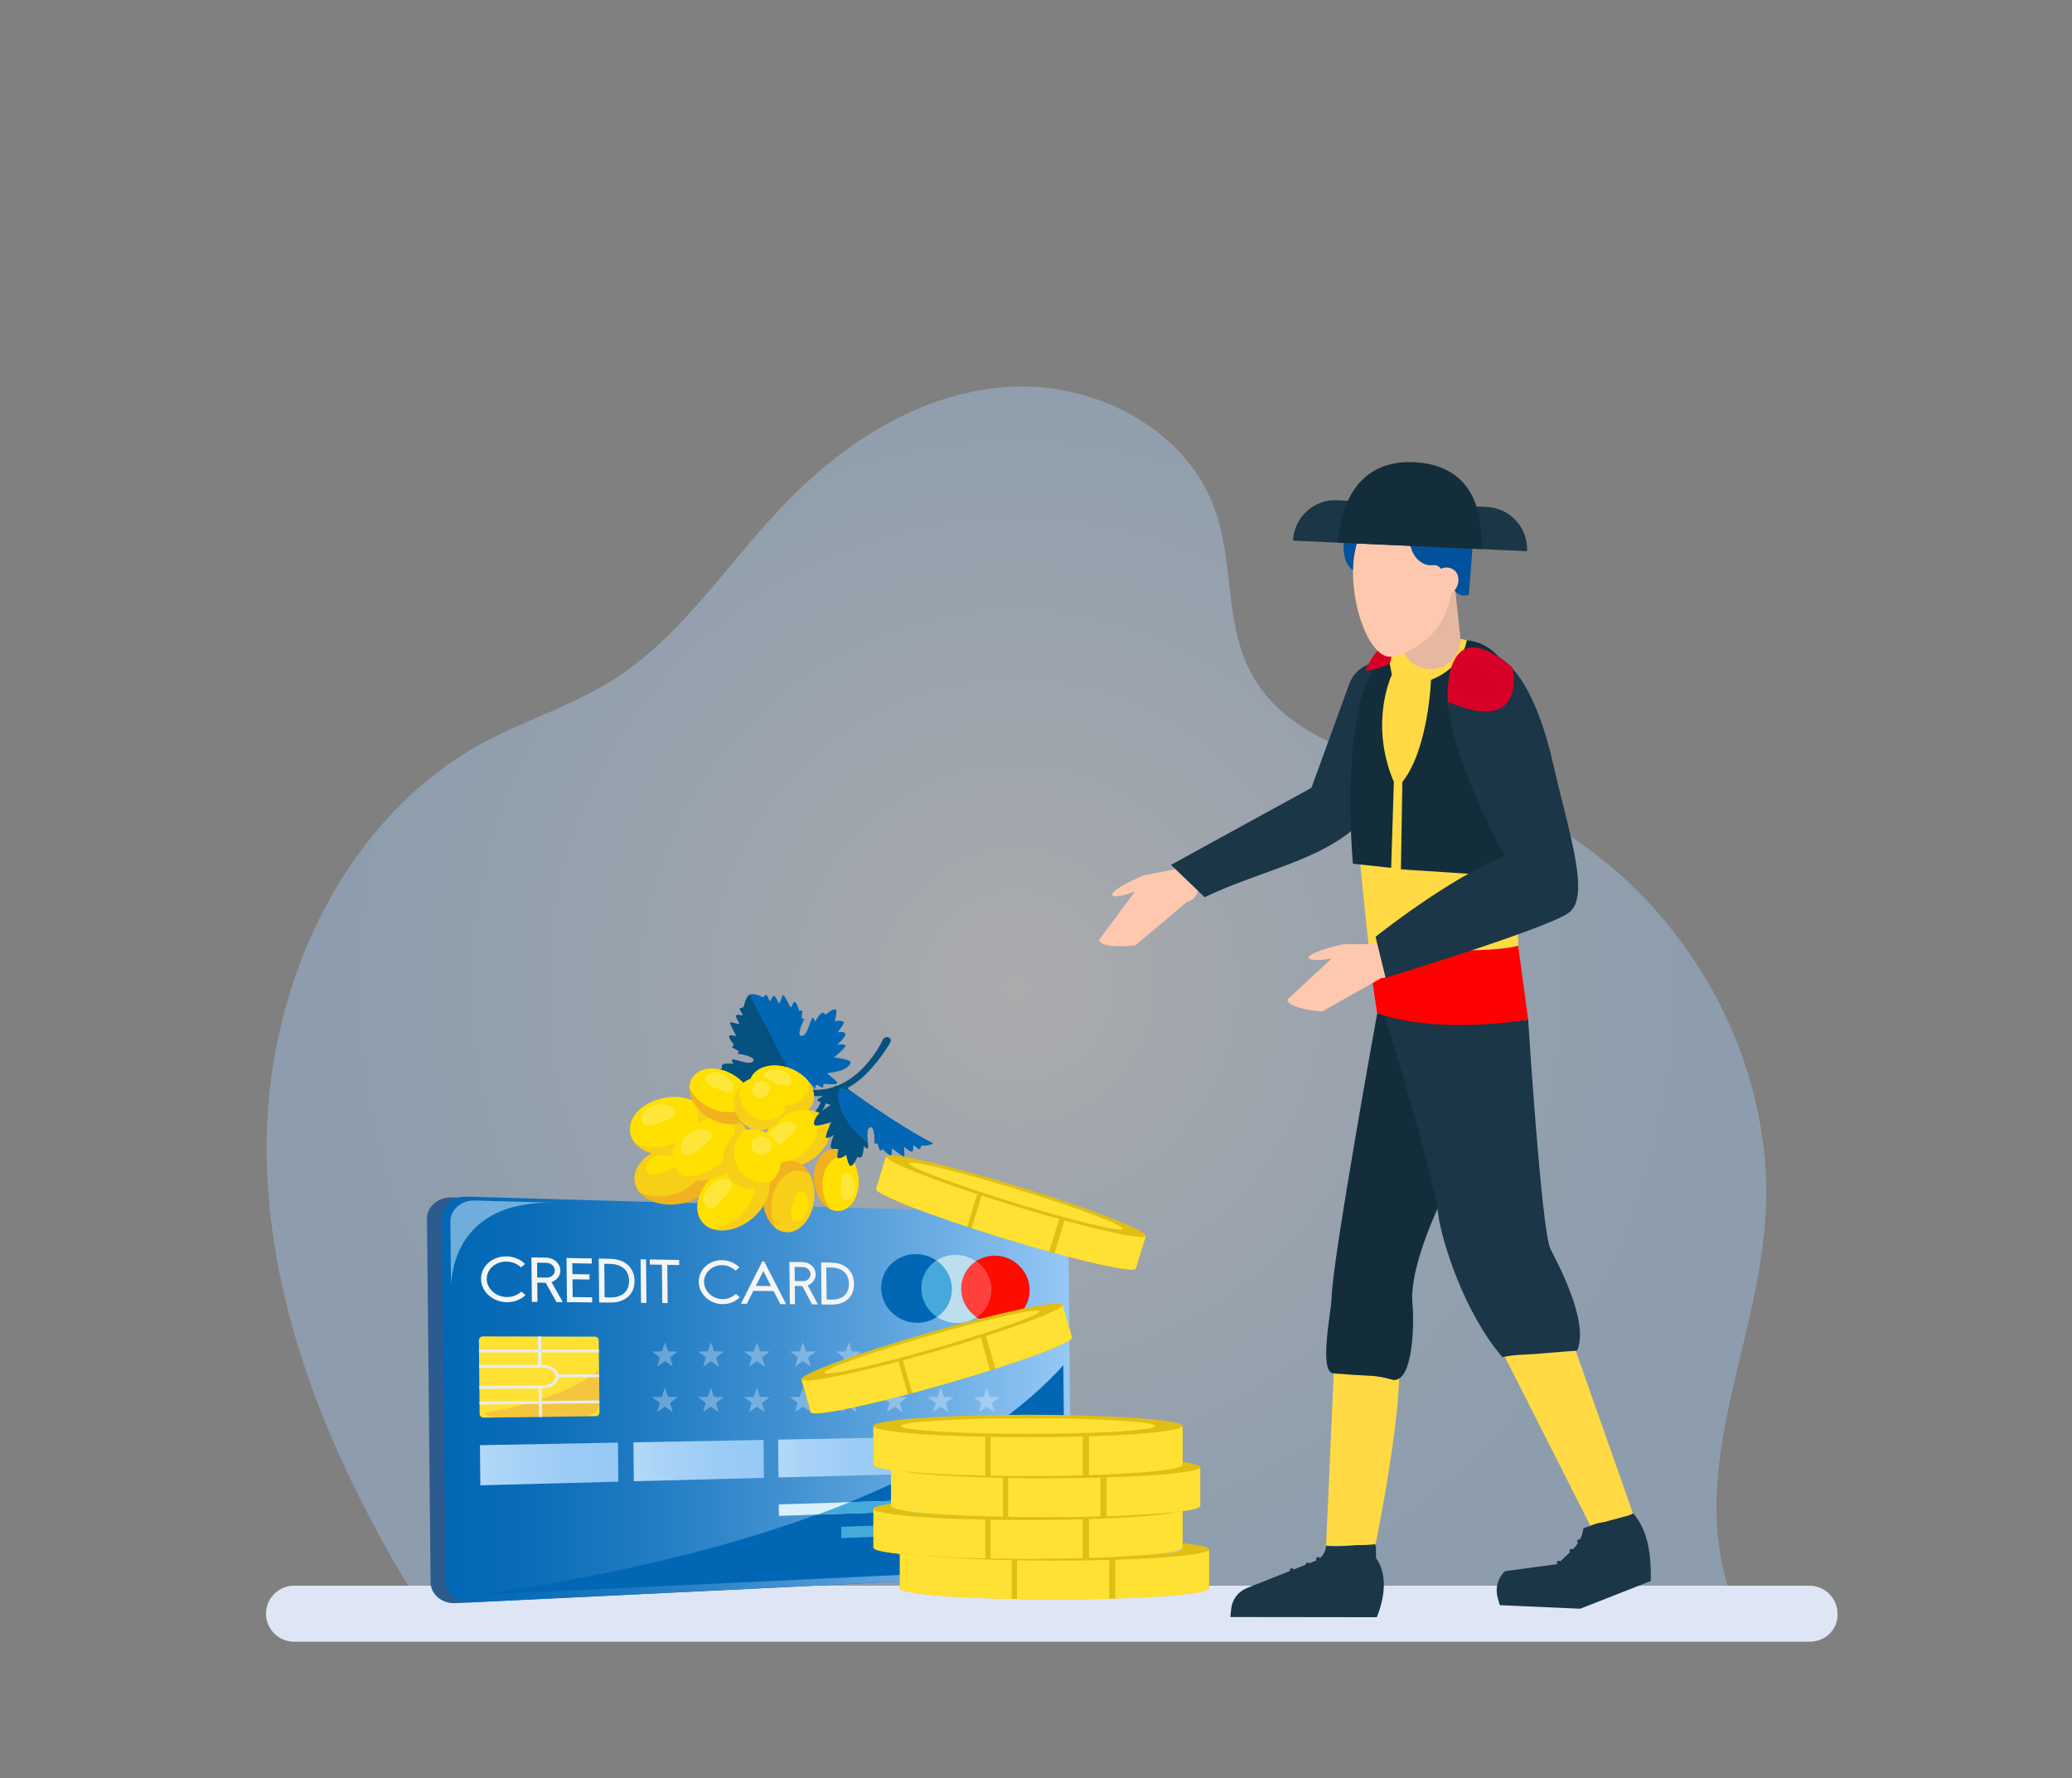 <svg width="296" height="254" viewBox="0 0 296 254" fill="none" xmlns="http://www.w3.org/2000/svg">
<rect x="0" y="0" width="296" height="254" fill="#808080" stroke="none"/>
<g clip-path="url(#clip0_510_187179)">
<path opacity="0.36" d="M58.3 226.5C46.7 207.2 37.8 185.4 38.1 162.8C38.4 140.2 49.2 116.9 69 106.1C75.2 102.8 82 100.7 87.9 96.9C97.4 90.8 103.7 80.8 111.5 72.6C120.1 63.5 131.2 56.2 143.6 55.3C156 54.3 169.5 61.1 173.6 72.9C176.2 80.3 175 88.7 178.5 95.7C184.5 107.5 200.2 109.1 212.6 113.6C236.9 122.3 253.9 148.2 252.2 173.9C251 192.2 241.5 209 246.8 226.5H58.3Z" fill="url(#paint0_radial_510_187179)"/>
<path d="M258.5 234.5H42C39.8 234.5 38 232.7 38 230.5C38 228.3 39.8 226.5 42 226.5H258.5C260.7 226.5 262.5 228.3 262.5 230.5C262.6 232.7 260.8 234.5 258.5 234.5Z" fill="#DEE6F5"/>
<path d="M148.178 224.959L65.081 228.995C63.139 229.09 61.528 227.751 61.511 226.02L61 174.085C60.983 172.354 62.567 170.983 64.511 171.039L147.671 173.439C149.199 173.483 150.457 174.767 150.472 176.292L150.923 222.052C150.938 223.577 149.705 224.885 148.178 224.959Z" fill="#2C5B8F"/>
<path d="M150.325 224.845L67.229 228.88C65.287 228.975 63.676 227.636 63.659 225.905L63.148 173.97C63.131 172.239 64.715 170.868 66.658 170.925L149.818 173.324C151.347 173.368 152.605 174.652 152.62 176.177L153.07 221.937C153.085 223.462 151.853 224.77 150.325 224.845Z" fill="url(#paint1_linear_510_187179)"/>
<path d="M67.692 227.838L149.409 223.98C150.94 223.908 152.176 222.599 152.161 221.072L151.905 195.018C132.096 216.809 89.086 224.93 67.692 227.838Z" fill="#0167B5"/>
<path d="M85.119 202.281L69.071 202.495C68.771 202.499 68.523 202.254 68.52 201.951L68.416 191.443C68.414 191.139 68.657 190.892 68.957 190.892L85.007 190.928C85.294 190.928 85.532 191.171 85.534 191.468L85.636 201.735C85.638 202.032 85.406 202.277 85.119 202.281Z" fill="#FFE133"/>
<g opacity="0.58">
<path opacity="0.58" d="M85.62 200.238L85.575 195.602C81.511 199.18 73.905 201.007 69.165 201.843C69.595 202.237 70.196 202.481 70.857 202.472L83.4 202.304C84.634 202.288 85.631 201.358 85.62 200.238Z" fill="#E09156"/>
</g>
<path d="M88.334 211.642L68.62 212.16L68.564 206.428L88.279 206.062L88.334 211.642Z" fill="url(#paint2_linear_510_187179)"/>
<path d="M109.13 211.096L90.543 211.584L90.488 206.021L109.077 205.675L109.13 211.096Z" fill="url(#paint3_linear_510_187179)"/>
<path d="M128.771 210.58L111.215 211.041L111.162 205.636L128.719 205.31L128.771 210.58Z" fill="url(#paint4_linear_510_187179)"/>
<path d="M147.348 210.092L130.74 210.528L130.689 205.273L147.297 204.964L147.348 210.092Z" fill="url(#paint5_linear_510_187179)"/>
<path d="M74.948 184.991C74.301 185.604 73.354 185.935 72.411 185.927C70.443 185.909 68.815 184.453 68.798 182.687C68.78 180.921 70.38 179.507 72.348 179.542C73.282 179.558 74.245 179.914 74.895 180.536L74.439 180.918C73.77 180.344 73.048 180.134 72.354 180.122C70.749 180.095 69.437 181.247 69.451 182.696C69.466 184.136 70.8 185.331 72.405 185.346C73.108 185.353 73.799 185.161 74.475 184.605L74.948 184.991Z" fill="#F5F5F5" stroke="#F5F5F5" stroke-width="0.162" stroke-miterlimit="10"/>
<path d="M76.058 185.876L75.997 179.688L78.055 179.724C79.102 179.742 79.963 180.528 79.972 181.472C79.979 182.202 79.441 182.868 78.671 183.08L80.261 185.914L79.544 185.908L78.006 183.154L76.672 183.137L76.699 185.882L76.058 185.876ZM76.667 182.56L78.083 182.579C78.775 182.588 79.343 182.087 79.337 181.462C79.331 180.838 78.752 180.311 78.06 180.3L76.644 180.276L76.667 182.56Z" fill="#F5F5F5" stroke="#F5F5F5" stroke-width="0.162" stroke-miterlimit="10"/>
<path d="M81.68 180.359L81.696 182.079L84.126 182.113L84.132 182.685L81.702 182.652L81.729 185.354L84.508 185.381L84.513 185.952L81.075 185.921L81.014 179.775L84.453 179.835L84.459 180.406L81.68 180.359Z" fill="#F5F5F5" stroke="#F5F5F5" stroke-width="0.162" stroke-miterlimit="10"/>
<path d="M85.676 185.963L85.616 179.855L87.114 179.881C89.171 179.917 90.551 181.057 90.57 182.958C90.588 184.859 89.231 185.995 87.174 185.976L85.676 185.963ZM86.295 185.399L87.168 185.407C88.881 185.424 89.968 184.544 89.952 182.95C89.937 181.355 88.832 180.478 87.119 180.45L86.246 180.435L86.295 185.399Z" fill="#F5F5F5" stroke="#F5F5F5" stroke-width="0.162" stroke-miterlimit="10"/>
<path d="M92.27 186.022L91.655 186.017L91.596 179.959L92.21 179.97L92.27 186.022Z" fill="#F5F5F5" stroke="#F5F5F5" stroke-width="0.162" stroke-miterlimit="10"/>
<path d="M96.947 180.613L95.246 180.585L95.3 186.05L94.691 186.044L94.637 180.575L92.916 180.546L92.911 179.982L96.942 180.052L96.947 180.613Z" fill="#F5F5F5" stroke="#F5F5F5" stroke-width="0.162" stroke-miterlimit="10"/>
<path d="M105.553 185.302C104.959 185.891 104.089 186.208 103.222 186.2C101.414 186.184 99.918 184.79 99.901 183.097C99.885 181.404 101.354 180.049 103.162 180.08C104.02 180.095 104.905 180.436 105.503 181.032L105.084 181.398C104.468 180.849 103.805 180.647 103.167 180.637C101.692 180.612 100.488 181.717 100.502 183.105C100.516 184.485 101.742 185.63 103.217 185.644C103.863 185.65 104.497 185.466 105.118 184.933L105.553 185.302Z" fill="#F5F5F5" stroke="#F5F5F5" stroke-width="0.162" stroke-miterlimit="10"/>
<path d="M109.119 180.263L112.167 186.201L111.528 186.195L110.569 184.339L107.566 184.304L106.641 186.152L105.984 186.146L108.951 180.26L109.119 180.263ZM107.846 183.754L110.281 183.784L109.046 181.373L107.846 183.754Z" fill="#F5F5F5" stroke="#F5F5F5" stroke-width="0.162" stroke-miterlimit="10"/>
<path d="M112.912 186.208L112.854 180.328L114.712 180.36C115.658 180.376 116.436 181.123 116.445 182.02C116.452 182.714 115.966 183.347 115.27 183.549L116.707 186.242L116.06 186.236L114.67 183.62L113.466 183.604L113.491 186.213L112.912 186.208ZM113.46 183.056L114.739 183.073C115.364 183.082 115.877 182.605 115.871 182.011C115.865 181.418 115.343 180.918 114.717 180.907L113.439 180.886L113.46 183.056Z" fill="#F5F5F5" stroke="#F5F5F5" stroke-width="0.162" stroke-miterlimit="10"/>
<path d="M117.443 186.249L117.386 180.407L118.756 180.431C120.639 180.463 121.902 181.553 121.92 183.372C121.938 185.191 120.696 186.278 118.813 186.261L117.443 186.249ZM118.009 185.709L118.808 185.717C120.375 185.733 121.37 184.89 121.355 183.365C121.34 181.839 120.329 181.001 118.761 180.975L117.963 180.962L118.009 185.709Z" fill="#F5F5F5" stroke="#F5F5F5" stroke-width="0.162" stroke-miterlimit="10"/>
<path d="M131.648 184.054C131.632 182.381 132.479 180.92 133.779 180.06C132.964 179.499 131.978 179.157 130.914 179.137C128.113 179.082 125.848 181.251 125.875 183.982C125.902 186.713 128.21 188.939 131.01 188.954C132.074 188.959 133.054 188.643 133.858 188.101C132.541 187.209 131.665 185.727 131.648 184.054Z" fill="#0167B5"/>
<path d="M137.326 184.124C137.309 182.465 138.142 181.016 139.42 180.163C138.619 179.607 137.649 179.268 136.603 179.248C135.553 179.227 134.58 179.53 133.779 180.06C135.091 180.964 135.958 182.445 135.974 184.107C135.99 185.77 135.152 187.229 133.858 188.101C134.67 188.652 135.649 188.978 136.698 188.984C137.745 188.989 138.708 188.675 139.499 188.138C138.203 187.253 137.342 185.783 137.326 184.124Z" fill="#BCDEEF"/>
<path d="M135.974 184.108C135.958 182.445 135.091 180.965 133.778 180.06C132.479 180.92 131.632 182.381 131.648 184.054C131.665 185.727 132.54 187.209 133.858 188.102C135.152 187.23 135.99 185.77 135.974 184.108Z" fill="#45A9DB"/>
<path d="M142.198 179.357C141.165 179.337 140.208 179.637 139.42 180.163C140.711 181.06 141.564 182.528 141.58 184.177C141.596 185.826 140.772 187.273 139.498 188.138C140.298 188.684 141.26 189.007 142.293 189.013C144.979 189.027 147.12 186.892 147.094 184.245C147.068 181.598 144.884 179.41 142.198 179.357Z" fill="#FF0C00"/>
<path d="M141.58 184.177C141.564 182.528 140.711 181.06 139.42 180.163C138.142 181.016 137.309 182.465 137.326 184.124C137.342 185.783 138.203 187.253 139.499 188.138C140.772 187.273 141.596 185.826 141.58 184.177Z" fill="#FF403B"/>
<path d="M147.4 215.297L111.269 216.528L111.253 214.89L147.384 213.743L147.4 215.297Z" fill="#D7F0FC"/>
<path d="M147.432 218.637L120.191 219.702L120.175 218.085L147.417 217.084L147.432 218.637Z" fill="#45A9DB"/>
<path d="M85.551 193.169L85.547 192.762L77.316 192.764L77.297 190.911L76.84 190.91L76.859 192.764L68.429 192.767L68.433 193.184L76.863 193.176L76.88 194.944L68.451 194.971L68.455 195.388L76.884 195.356L76.884 195.371L77.129 195.354C77.213 195.35 79.166 195.229 79.354 196.586C79.355 196.59 79.406 196.981 79.081 197.327C78.733 197.697 78.092 197.893 77.175 197.909L68.48 197.973L68.484 198.389L76.954 198.323L76.971 200.123L68.502 200.21L68.507 200.627L76.975 200.535L76.994 202.39L77.451 202.383L77.432 200.53L85.622 200.441L85.618 200.034L77.428 200.118L77.41 198.313C78.346 198.265 79.023 198.023 79.427 197.593C79.721 197.281 79.794 196.946 79.808 196.738L85.585 196.705L85.582 196.297L79.762 196.327C79.471 195.23 78.181 194.939 77.337 194.936L77.32 193.176L85.551 193.169Z" fill="#EBECEC"/>
<path d="M147.399 215.297L147.384 213.743L121.417 214.567C119.893 215.182 118.353 215.773 116.803 216.339L147.399 215.297Z" fill="#45A9DB"/>
<path d="M147.298 204.964L139.889 205.102C137.003 207.002 133.935 208.752 130.739 210.365L130.741 210.528L147.348 210.092L147.298 204.964Z" fill="#45A9DB"/>
<path opacity="0.51" d="M64.337 174.523L64.426 183.536C64.657 179.713 66.647 171.446 79.351 171.804L67.837 171.479C65.899 171.425 64.32 172.794 64.337 174.523Z" fill="#D7F0FC"/>
<g opacity="0.67">
<g opacity="0.67">
<path opacity="0.67" d="M94.997 191.726L95.451 193.028L96.829 193.058L95.732 193.892L96.129 195.212L94.997 194.426L93.864 195.212L94.261 193.892L93.164 193.058L94.542 193.028L94.997 191.726Z" fill="white"/>
</g>
<g opacity="0.67">
<path opacity="0.67" d="M101.564 191.726L102.018 193.028L103.397 193.058L102.299 193.892L102.697 195.212L101.564 194.426L100.431 195.212L100.829 193.892L99.731 193.058L101.11 193.028L101.564 191.726Z" fill="white"/>
</g>
<g opacity="0.67">
<path opacity="0.67" d="M108.131 191.726L108.585 193.028L109.964 193.058L108.866 193.892L109.264 195.212L108.131 194.426L106.998 195.212L107.396 193.892L106.298 193.058L107.677 193.028L108.131 191.726Z" fill="white"/>
</g>
<g opacity="0.67">
<path opacity="0.67" d="M114.699 191.726L115.154 193.028L116.532 193.058L115.434 193.892L115.832 195.212L114.699 194.426L113.567 195.212L113.964 193.892L112.866 193.058L114.245 193.028L114.699 191.726Z" fill="white"/>
</g>
<g opacity="0.67">
<path opacity="0.67" d="M121.266 191.726L121.721 193.028L123.099 193.058L122.002 193.892L122.399 195.212L121.266 194.426L120.134 195.212L120.531 193.892L119.434 193.058L120.812 193.028L121.266 191.726Z" fill="white"/>
</g>
<g opacity="0.67">
<path opacity="0.67" d="M127.834 191.726L128.289 193.028L129.667 193.058L128.569 193.892L128.967 195.212L127.834 194.426L126.702 195.212L127.099 193.892L126.001 193.058L127.38 193.028L127.834 191.726Z" fill="white"/>
</g>
<g opacity="0.67">
<path opacity="0.67" d="M134.402 191.726L134.857 193.028L136.235 193.058L135.138 193.892L135.535 195.212L134.402 194.426L133.27 195.212L133.667 193.892L132.57 193.058L133.948 193.028L134.402 191.726Z" fill="white"/>
</g>
<g opacity="0.67">
<path opacity="0.67" d="M140.97 191.726L141.424 193.028L142.802 193.058L141.705 193.892L142.102 195.212L140.97 194.426L139.837 195.212L140.234 193.892L139.137 193.058L140.515 193.028L140.97 191.726Z" fill="white"/>
</g>
</g>
<g opacity="0.67">
<g opacity="0.67">
<path opacity="0.67" d="M94.987 198.229L95.441 199.531L96.82 199.561L95.722 200.395L96.12 201.715L94.987 200.929L93.854 201.715L94.252 200.395L93.154 199.561L94.533 199.531L94.987 198.229Z" fill="white"/>
</g>
<g opacity="0.67">
<path opacity="0.67" d="M101.554 198.229L102.009 199.531L103.387 199.561L102.289 200.395L102.687 201.715L101.554 200.929L100.422 201.715L100.819 200.395L99.721 199.561L101.1 199.531L101.554 198.229Z" fill="white"/>
</g>
<g opacity="0.67">
<path opacity="0.67" d="M108.122 198.229L108.576 199.531L109.955 199.561L108.857 200.395L109.255 201.715L108.122 200.929L106.989 201.715L107.387 200.395L106.289 199.561L107.668 199.531L108.122 198.229Z" fill="white"/>
</g>
<g opacity="0.67">
<path opacity="0.67" d="M114.69 198.229L115.145 199.531L116.523 199.561L115.425 200.395L115.823 201.715L114.69 200.929L113.558 201.715L113.955 200.395L112.857 199.561L114.236 199.531L114.69 198.229Z" fill="white"/>
</g>
<g opacity="0.67">
<path opacity="0.67" d="M121.257 198.229L121.712 199.531L123.09 199.561L121.993 200.395L122.39 201.715L121.257 200.929L120.125 201.715L120.522 200.395L119.425 199.561L120.803 199.531L121.257 198.229Z" fill="white"/>
</g>
<g opacity="0.67">
<path opacity="0.67" d="M127.824 198.229L128.279 199.531L129.657 199.561L128.56 200.395L128.957 201.715L127.824 200.929L126.692 201.715L127.089 200.395L125.992 199.561L127.37 199.531L127.824 198.229Z" fill="white"/>
</g>
<g opacity="0.67">
<path opacity="0.67" d="M134.393 198.229L134.847 199.531L136.225 199.561L135.128 200.395L135.525 201.715L134.393 200.929L133.26 201.715L133.657 200.395L132.56 199.561L133.938 199.531L134.393 198.229Z" fill="white"/>
</g>
<g opacity="0.67">
<path opacity="0.67" d="M140.96 198.229L141.414 199.531L142.793 199.561L141.695 200.395L142.092 201.715L140.96 200.929L139.827 201.715L140.225 200.395L139.127 199.561L140.505 199.531L140.96 198.229Z" fill="white"/>
</g>
</g>
<path d="M128.552 221.378V226.861C128.552 227.747 138.44 228.466 150.637 228.466C162.834 228.466 172.722 227.747 172.722 226.861V221.378H128.552Z" fill="#E0BE12"/>
<path d="M144.535 228.404V221.378H128.552V226.861C128.552 227.593 135.306 228.211 144.535 228.404Z" fill="#FFE133"/>
<path d="M145.279 228.418C146.994 228.449 148.789 228.466 150.637 228.466C153.391 228.466 156.027 228.429 158.458 228.362V221.378H145.279V228.418Z" fill="#FFE133"/>
<path d="M159.343 228.336C167.211 228.091 172.722 227.523 172.722 226.861V221.378H159.343V228.336Z" fill="#FFE133"/>
<path d="M150.637 222.925C162.834 222.925 172.722 222.206 172.722 221.32C172.722 220.434 162.834 219.715 150.637 219.715C138.44 219.715 128.552 220.434 128.552 221.32C128.552 222.206 138.44 222.925 150.637 222.925Z" fill="#E0BE12"/>
<path d="M168.824 221.32C168.824 221.935 160.682 222.433 150.637 222.433C140.593 222.433 132.451 221.935 132.451 221.32C132.451 220.706 140.593 220.208 150.637 220.208C160.682 220.208 168.824 220.706 168.824 221.32Z" fill="#ADDAF0"/>
<path d="M124.774 215.577V221.06C124.774 221.946 134.661 222.664 146.858 222.664C159.056 222.664 168.943 221.946 168.943 221.06V215.577H124.774Z" fill="#E0BE12"/>
<path d="M140.756 222.602V215.577H124.774V221.06C124.774 221.792 131.527 222.41 140.756 222.602Z" fill="#FFE133"/>
<path d="M141.5 222.617C143.216 222.648 145.011 222.664 146.859 222.664C149.612 222.664 152.248 222.628 154.679 222.561V215.577H141.5V222.617Z" fill="#FFE133"/>
<path d="M155.564 222.535C163.433 222.29 168.944 221.721 168.944 221.06V215.577H155.564V222.535Z" fill="#FFE133"/>
<path d="M146.858 217.123C159.056 217.123 168.943 216.405 168.943 215.519C168.943 214.632 159.056 213.914 146.858 213.914C134.661 213.914 124.774 214.632 124.774 215.519C124.774 216.405 134.661 217.123 146.858 217.123Z" fill="#E0BE12"/>
<path d="M146.859 216.631C156.903 216.631 165.045 216.133 165.045 215.519C165.045 214.904 156.903 214.406 146.859 214.406C136.815 214.406 128.673 214.904 128.673 215.519C128.673 216.133 136.815 216.631 146.859 216.631Z" fill="#ADDAF0"/>
<path d="M127.291 209.621V215.104C127.291 215.99 137.178 216.709 149.375 216.709C161.572 216.709 171.46 215.99 171.46 215.104V209.621H127.291Z" fill="#E0BE12"/>
<path d="M143.273 216.647V209.621H127.291V215.104C127.291 215.836 134.044 216.454 143.273 216.647Z" fill="#FFE133"/>
<path d="M144.017 216.661C145.732 216.692 147.527 216.709 149.375 216.709C152.129 216.709 154.765 216.672 157.196 216.605V209.621H144.017V216.661Z" fill="#FFE133"/>
<path d="M158.081 216.579C165.949 216.334 171.46 215.765 171.46 215.104V209.621H158.081V216.579Z" fill="#FFE133"/>
<path d="M149.375 211.168C161.572 211.168 171.46 210.449 171.46 209.563C171.46 208.677 161.572 207.958 149.375 207.958C137.178 207.958 127.291 208.677 127.291 209.563C127.291 210.449 137.178 211.168 149.375 211.168Z" fill="#E0BE12"/>
<path d="M149.376 210.676C159.42 210.676 167.562 210.178 167.562 209.563C167.562 208.949 159.42 208.45 149.376 208.45C139.332 208.45 131.189 208.949 131.189 209.563C131.189 210.178 139.332 210.676 149.376 210.676Z" fill="#ADDAF0"/>
<path d="M124.774 203.747V209.23C124.774 210.116 134.661 210.835 146.858 210.835C159.056 210.835 168.943 210.116 168.943 209.23V203.747H124.774Z" fill="#E0BE12"/>
<path d="M140.756 210.773V203.747H124.774V209.23C124.774 209.962 131.527 210.58 140.756 210.773Z" fill="#FFE133"/>
<path d="M141.5 210.787C143.216 210.818 145.011 210.835 146.859 210.835C149.612 210.835 152.248 210.798 154.679 210.731V203.747H141.5V210.787Z" fill="#FFE133"/>
<path d="M155.564 210.705C163.433 210.46 168.944 209.892 168.944 209.23V203.747H155.564V210.705Z" fill="#FFE133"/>
<path d="M146.858 205.294C159.056 205.294 168.943 204.575 168.943 203.689C168.943 202.802 159.056 202.084 146.858 202.084C134.661 202.084 124.774 202.802 124.774 203.689C124.774 204.575 134.661 205.294 146.858 205.294Z" fill="#E0BE12"/>
<path d="M146.859 204.801C156.903 204.801 165.045 204.303 165.045 203.689C165.045 203.074 156.903 202.576 146.859 202.576C136.815 202.576 128.673 203.074 128.673 203.689C128.673 204.303 136.815 204.801 146.859 204.801Z" fill="#FFE133"/>
<path d="M114.498 197.085L115.825 201.716C116.039 202.465 124.566 200.679 134.87 197.728C145.174 194.777 153.353 191.777 153.139 191.028L151.812 186.397L114.498 197.085Z" fill="#E0BE12"/>
<path d="M129.7 199.152L128 193.217L114.498 197.085L115.825 201.716C116.002 202.335 121.857 201.223 129.7 199.152Z" fill="#FFE133"/>
<path d="M130.331 198.984C131.788 198.596 133.308 198.175 134.869 197.728C137.196 197.062 139.414 196.393 141.451 195.748L139.761 189.848L128.628 193.037L130.331 198.984Z" fill="#FFE133"/>
<path d="M142.192 195.512C148.78 193.401 153.298 191.587 153.138 191.028L151.811 186.397L140.509 189.634L142.192 195.512Z" fill="#FFE133"/>
<path d="M151.798 186.348C152.012 187.096 143.833 190.096 133.529 193.047C123.225 195.999 114.698 197.784 114.484 197.036C114.269 196.287 122.448 193.287 132.752 190.336C143.056 187.384 151.583 185.599 151.798 186.348Z" fill="#E0BE12"/>
<path d="M148.504 187.291C148.653 187.81 141.895 190.201 133.41 192.632C124.925 195.062 117.925 196.612 117.777 196.092C117.628 195.573 124.386 193.182 132.871 190.752C141.356 188.321 148.355 186.772 148.504 187.291Z" fill="#FFE133"/>
<path d="M126.564 165.208L125.152 169.814C124.924 170.558 133.046 173.709 143.293 176.852C153.54 179.995 162.032 181.939 162.261 181.194L163.673 176.588L126.564 165.208Z" fill="#E0BE12"/>
<path d="M138.182 175.228L139.992 169.325L126.564 165.208L125.152 169.814C124.963 170.429 130.478 172.688 138.182 175.228Z" fill="#FFE133"/>
<path d="M138.803 175.432C140.236 175.9 141.74 176.376 143.292 176.852C145.606 177.562 147.83 178.21 149.89 178.78L151.689 172.913L140.617 169.517L138.803 175.432Z" fill="#FFE133"/>
<path d="M150.64 178.987C157.314 180.808 162.09 181.75 162.26 181.194L163.673 176.588L152.432 173.141L150.64 178.987Z" fill="#FFE133"/>
<path d="M163.688 176.539C163.459 177.284 154.967 175.34 144.72 172.197C134.473 169.055 126.351 165.904 126.579 165.159C126.807 164.414 135.3 166.358 145.547 169.501C155.794 172.643 163.916 175.795 163.688 176.539Z" fill="#E0BE12"/>
<path d="M160.413 175.535C160.254 176.051 153.285 174.372 144.847 171.784C136.408 169.196 129.696 166.679 129.854 166.163C130.013 165.647 136.982 167.326 145.42 169.914C153.859 172.502 160.571 175.018 160.413 175.535Z" fill="#FFE133"/>
<path d="M196.467 220.798C196.467 220.798 201.985 194.029 199.034 191.205L190.771 190.783L189.438 220.791L196.467 220.798Z" fill="#FFDA44"/>
<path d="M224.823 192.16L233.378 216.443L227.336 218.213L212.721 189.35L224.823 192.16Z" fill="#FFDA44"/>
<path d="M215 224.425L222.483 223.412L222.476 223.404C222.377 223.289 222.391 223.113 222.508 223.012C222.621 222.913 222.788 222.92 222.889 223.029L224.292 221.707L224.286 221.699C224.187 221.584 224.201 221.408 224.317 221.307C224.428 221.208 224.594 221.215 224.694 221.319C224.976 221.037 225.226 220.728 225.437 220.395L225.435 220.394L225.429 220.39C225.304 220.309 225.267 220.142 225.347 220.012C225.425 219.886 225.584 219.842 225.71 219.908C225.967 219.39 226.139 218.831 226.217 218.251C226.314 218.232 226.41 218.214 226.51 218.185C227.05 218.027 227.587 217.75 228.097 217.614C228.531 217.498 228.983 217.458 229.419 217.341C230.458 217.063 231.497 216.776 232.538 216.498C232.833 216.42 233.093 216.302 233.326 216.16C235.553 218.809 235.879 222.287 235.831 225.826L225.745 229.789L214.25 229.279L213.941 228.143C213.579 226.814 213.988 225.379 215 224.425Z" fill="#1A3647"/>
<path d="M175.882 229.828C176.013 228.488 176.882 227.333 178.134 226.835L184.285 224.392L184.275 224.363C184.23 224.22 184.309 224.068 184.452 224.023C184.592 223.978 184.74 224.054 184.788 224.192L186.531 223.5C186.516 223.373 186.591 223.25 186.717 223.21C186.831 223.174 186.949 223.217 187.016 223.307L187.909 222.952C187.971 222.927 188.031 222.9 188.09 222.871L188.064 222.834C187.978 222.712 188.007 222.543 188.129 222.457C188.251 222.371 188.42 222.399 188.507 222.522L188.547 222.578C189.08 222.145 189.405 221.497 189.438 220.791C190.679 220.945 191.978 220.85 193.269 220.745L194.695 220.768L193.283 220.744C193.477 220.728 193.671 220.711 193.865 220.696C194.658 220.714 195.452 220.692 196.252 220.595C196.335 220.585 196.411 220.565 196.491 220.55L196.467 220.798L196.57 220.8V222.53C198.117 224.69 197.97 227.78 196.692 231L175.77 230.974L175.882 229.828Z" fill="#1A3647"/>
<path d="M201.781 186.309C202.042 188.922 201.901 197.416 199.036 197.107C196.376 196.373 195.896 196.572 193.156 196.371C192.053 196.29 191.637 196.246 190.531 196.181C188.298 196.123 190.23 187.084 190.23 185.383C190.23 180.541 197.009 143.258 197.009 143.258L211.395 160.915C211.395 160.915 200.974 178.239 201.781 186.309Z" fill="#142D3A"/>
<path d="M171.053 125.668L171.176 126.377C171.37 127.501 170.659 128.589 169.597 128.795L162.229 135.011C161.166 135.216 157.194 135.394 157 134.269L162.146 127.333C158.131 128.878 157.042 127.762 163.359 125.043L168.769 123.997C169.831 123.792 170.859 124.544 171.053 125.668Z" fill="#FEC8AE"/>
<path d="M192.749 97.702L187.346 112.534L167.286 123.537L172.093 128.158C180.018 124.336 188.958 122.898 194.309 117.549L203.614 104.572C206.425 97.302 201.392 95.506 198.536 94.728L198.536 94.728C196.118 94.07 193.601 95.364 192.749 97.702Z" fill="#1A3647"/>
<path d="M218.309 145.627C218.309 145.627 220.18 175.434 221.471 178.339C222.008 179.548 227.195 188.633 225.294 192.932C224.818 192.933 225.693 192.908 225.294 192.932C223.239 193.057 221.195 193.27 219.142 193.414C217.425 193.534 216.445 193.478 214.632 193.85C209.067 187.41 205.983 177.162 205.493 173.658C204.363 165.589 196.622 141.29 196.622 141.29L218.309 145.627Z" fill="#1A3647"/>
<path d="M202.748 91.972C202.748 91.972 209.316 88.58 215.391 95.2C221.467 101.821 213.958 133.931 218.309 145.627C218.309 145.627 209.717 146.826 204.515 146.054C199.026 145.239 196.716 144.705 196.716 144.705C196.716 144.705 192.412 112.319 193.763 104.985C194.988 98.338 195.276 93.228 202.748 91.972Z" fill="#FFDA44"/>
<path d="M216.883 135.093L218.309 145.627C218.309 145.627 205.695 147.909 196.715 144.705L195.324 135.093C195.324 135.093 211.292 136.571 216.883 135.093Z" fill="#FF0000"/>
<path d="M199.122 111.695L198.739 123.963L193.273 123.373C193.273 123.373 190.94 98.163 198.275 93.441L198.837 96.378C198.837 96.378 195.529 103.236 199.122 111.695Z" fill="#142D3A"/>
<path d="M198.534 94.793C198.534 94.793 196.321 95.909 195.062 95.755C195.062 95.755 196.702 91.987 198.017 92.459C199.332 92.932 198.534 94.793 198.534 94.793Z" fill="#D80027"/>
<path d="M207.717 82.645L208.605 90.859C208.879 93.386 206.899 95.591 204.358 95.591C202.176 95.591 200.344 93.947 200.11 91.778L199.122 82.645L207.717 82.645Z" fill="#E6B8A1"/>
<path d="M197.662 75.145C196.356 74.416 194.805 74.363 193.468 75.005C192.676 75.386 191.99 76.544 191.952 77.581C191.862 80.011 192.58 81.215 193.762 81.712C194.716 82.114 195.114 81.386 195.913 82.465C196.298 82.985 196.692 83.526 196.997 84.118C197.408 84.913 198.209 85.265 198.93 84.934C199.064 83.346 199.197 81.758 199.331 80.17C199.448 78.784 199.527 77.237 198.807 76.156C198.507 75.706 198.094 75.386 197.662 75.145Z" fill="#00529C"/>
<path d="M201.469 77.644C201.638 77.613 201.804 77.569 201.971 77.529C204.541 76.904 207.068 78.877 207.323 81.778C207.511 83.916 207.286 86.119 206.264 88.14C204.306 92.012 200.708 93.403 198.927 93.767C195.323 94.504 191.85 83.833 193.906 77.413L201.469 77.644Z" fill="#FEC8AE"/>
<path d="M208.278 71.675C206.663 70.689 204.746 70.618 203.093 71.486C202.114 72 201.266 73.566 201.219 74.967C201.108 78.253 201.995 79.88 203.456 80.552C204.636 81.094 205.128 80.111 206.115 81.569C206.592 82.273 207.079 83.004 207.456 83.803C207.964 84.878 208.954 85.354 209.846 84.906C210.011 82.76 210.176 80.613 210.341 78.467C210.485 76.594 210.583 74.502 209.693 73.04C209.323 72.433 208.812 72.001 208.278 71.675Z" fill="#00529C"/>
<path d="M204.983 82.632C204.812 83.778 205.857 85.056 206.989 84.807C207.875 84.612 208.399 83.612 208.344 82.707C208.33 82.474 208.286 82.241 208.194 82.026C207.822 81.15 206.594 80.776 205.797 81.296C205.347 81.589 205.063 82.1 204.983 82.632Z" fill="#FEC8AE"/>
<path d="M209.53 91.455C209.53 91.455 209.152 95.254 204.43 97.109C204.43 97.109 204.087 106.974 200.338 111.695L200.129 124.174L219.27 125.439C219.27 125.439 221.965 92.547 209.53 91.455Z" fill="#142D3A"/>
<path d="M199.309 136.915L199.299 137.634C199.282 138.775 198.382 139.713 197.301 139.719L188.91 144.466C187.828 144.472 183.892 143.913 183.909 142.772L190.247 136.905C186.017 137.682 185.153 136.384 191.863 134.88L197.373 134.851C198.455 134.845 199.326 135.774 199.309 136.915Z" fill="#FEC8AE"/>
<path d="M210.815 93.217C215.88 92.345 219.772 99.714 221.906 109.219C224.04 118.725 227.338 128.104 224.087 130.4C220.836 132.696 197.941 139.659 197.941 139.659L196.507 133.809C196.507 133.809 206.999 125.414 214.978 122.273C214.978 122.273 199.741 95.123 210.815 93.217Z" fill="#1A3647"/>
<path d="M216.094 95.367C216.094 95.367 218.285 105.204 206.823 100.231C206.823 100.231 205.877 86.71 216.094 95.367Z" fill="#D80027"/>
<path d="M184.719 77.221L218.156 78.728V78.728C218.306 75.391 215.723 72.564 212.386 72.414L191.034 71.452C187.697 71.301 184.87 73.885 184.719 77.221V77.221Z" fill="#1A3647"/>
<path d="M191.139 77.511C191.853 68.668 196.607 65.692 202.154 66.025C207.701 66.358 211.966 69.569 211.616 78.434L191.139 77.511Z" fill="#142D3A"/>
<path d="M119.642 147.475C120.183 147.3 120.685 147.454 120.778 147.661C120.948 148.036 119.585 149.245 119.585 149.245C119.938 149.143 120.557 149.121 120.78 149.323C121.006 149.528 119.138 151.04 119.138 151.04C119.498 151.053 121.423 151.377 121.483 151.663C121.541 151.938 121.416 152.238 120.61 152.704C119.857 153.141 118.222 153.263 118.219 153.28C118.194 153.45 119.7 154.461 119.615 154.71C119.509 155.028 117.765 154.772 117.672 154.834C117.58 154.897 117.656 155.22 117.579 155.316C117.442 155.494 116.841 154.869 116.613 154.986C116.504 155.042 116.437 155.667 116.343 155.487C116.25 155.308 115.642 154.376 114.878 154.163C114.397 154.03 113.867 153.962 113.581 154.007C113.722 154.252 113.863 154.52 113.995 154.812C114.382 155.678 114.713 156.448 114.898 157.117C115.087 157.793 115.124 158.366 114.921 158.834L114.169 158.903C114.718 157.64 113.873 155.577 113.148 154.213C112.939 154.392 112.665 154.902 112.486 155.41C112.223 156.159 112.639 157.19 112.733 157.37C112.827 157.55 112.277 157.25 112.167 157.305C111.937 157.416 111.969 158.23 111.885 158.285C111.781 158.353 111.542 158.046 111.437 158.085C111.332 158.125 110.56 159.707 110.222 159.609C109.742 159.469 110.002 157.721 109.849 157.644C109.834 157.637 109.824 157.63 109.813 157.624C109.665 157.837 108.797 158.908 108.008 159.275C107.166 159.669 106.845 159.6 106.655 159.395C106.455 159.181 107.292 157.418 107.487 157.115C107.487 157.115 105.177 157.782 105.14 157.478C105.101 157.181 105.472 156.687 105.759 156.455C105.759 156.455 103.989 156.879 103.777 156.526C103.661 156.332 103.822 155.831 104.275 155.49C104.275 155.49 102.661 155.596 102.555 155.393C102.466 155.223 102.738 154.584 103.232 154.275C103.232 154.275 101.731 153.761 101.735 153.404C101.738 153.113 102.307 152.894 103.177 152.626C103.177 152.626 103.049 152.289 103.184 152.109C103.318 151.928 104.372 151.868 104.877 152.017C104.877 152.017 104.446 151.536 104.597 151.403C104.92 151.12 107.092 152.337 107.63 151.556C108.05 150.947 105.92 150.573 105.431 150.499C105.431 150.499 105.35 150.375 105.563 150.286C105.777 150.197 104.833 149.71 104.666 149.658C104.498 149.605 104.757 149.335 104.852 149.285C104.948 149.236 103.963 148.192 104.213 147.942C104.381 147.773 105.187 148.1 105.163 147.936C105.139 147.773 104.202 146.216 104.341 146.068C104.457 145.946 105.703 146.443 105.624 146.195C105.544 145.95 105.107 145.341 105.168 145.085C105.23 144.829 106.052 145.121 106.117 145.016C106.181 144.912 105.587 144.207 105.709 144.051C105.801 143.934 106.249 143.982 106.272 143.789C106.281 143.701 106.485 142.607 107.023 142.11C107.027 142.104 107.037 142.097 107.049 142.091C107.053 142.089 107.057 142.085 107.059 142.084C107.065 142.079 107.07 142.077 107.072 142.076C107.081 142.073 107.124 142.054 107.137 142.05C107.927 141.837 108.828 142.372 108.907 142.415C109.078 142.507 109.295 142.112 109.442 142.105C109.641 142.093 109.879 142.984 110.001 142.99C110.125 142.998 110.355 142.157 110.602 142.252C110.847 142.348 111.095 143.055 111.251 143.261C111.409 143.468 111.714 142.162 111.881 142.137C112.082 142.107 112.821 143.768 112.942 143.881C113.062 143.994 113.256 143.146 113.49 143.105C113.84 143.041 114.131 144.447 114.226 144.397C114.321 144.348 114.691 144.29 114.638 144.458C114.587 144.624 114.444 145.678 114.639 145.553C114.834 145.43 114.89 145.566 114.89 145.566C114.671 146.01 113.758 147.971 114.498 147.975C115.446 147.982 115.691 145.504 116.108 145.401C116.304 145.353 116.452 145.981 116.452 145.981C116.619 145.482 117.271 144.653 117.496 144.646C117.721 144.638 117.924 144.936 117.924 144.936C118.642 144.377 119.148 144.034 119.388 144.2C119.683 144.401 119.243 145.927 119.243 145.927C119.78 145.698 120.46 145.84 120.549 146.011C120.655 146.214 119.642 147.475 119.642 147.475Z" fill="#0167B5"/>
<path d="M107.059 142.084L114.898 157.117C115.087 157.793 115.124 158.366 114.921 158.834L114.169 158.903C114.718 157.64 113.873 155.577 113.148 154.213C112.939 154.392 112.665 154.902 112.486 155.41C112.223 156.159 112.639 157.19 112.733 157.37C112.827 157.55 112.277 157.25 112.167 157.305C111.937 157.416 111.969 158.23 111.885 158.285C111.781 158.353 111.542 158.046 111.437 158.085C111.332 158.125 110.56 159.707 110.222 159.609C109.742 159.469 110.002 157.721 109.849 157.644C109.834 157.637 109.824 157.63 109.813 157.624C109.665 157.837 108.797 158.908 108.008 159.275C107.166 159.669 106.845 159.6 106.655 159.395C106.455 159.181 107.292 157.418 107.487 157.115C107.487 157.115 105.177 157.782 105.14 157.478C105.101 157.181 105.472 156.687 105.759 156.455C105.759 156.455 103.989 156.879 103.777 156.526C103.661 156.332 103.822 155.831 104.275 155.49C104.275 155.49 102.661 155.596 102.555 155.393C102.466 155.223 102.738 154.584 103.232 154.275C103.232 154.275 101.731 153.761 101.735 153.404C101.738 153.113 102.307 152.894 103.177 152.626C103.177 152.626 103.049 152.289 103.184 152.109C103.318 151.928 104.372 151.868 104.877 152.017C104.877 152.017 104.446 151.536 104.597 151.403C104.92 151.12 107.092 152.337 107.63 151.556C108.05 150.947 105.92 150.573 105.431 150.499C105.431 150.499 105.35 150.375 105.563 150.286C105.777 150.197 104.833 149.71 104.666 149.658C104.498 149.605 104.757 149.335 104.852 149.285C104.948 149.236 103.963 148.192 104.213 147.942C104.381 147.773 105.187 148.1 105.163 147.936C105.139 147.773 104.202 146.216 104.341 146.068C104.457 145.946 105.703 146.443 105.624 146.195C105.544 145.95 105.107 145.341 105.168 145.085C105.23 144.829 106.052 145.121 106.117 145.016C106.181 144.912 105.587 144.207 105.709 144.051C105.801 143.934 106.249 143.982 106.272 143.789C106.281 143.701 106.485 142.607 107.023 142.11C107.027 142.104 107.037 142.097 107.049 142.091C107.053 142.089 107.057 142.085 107.059 142.084Z" fill="#05517F"/>
<path d="M115.703 156.535C115.515 156.468 115.387 156.283 115.402 156.075C115.421 155.824 115.638 155.636 115.888 155.654C122.66 156.144 126.087 148.576 126.121 148.499C126.222 148.27 126.614 147.968 127.016 148.217C127.357 148.428 127.273 148.715 127.171 148.945C127.135 149.028 126.026 150.944 124.223 152.898C121.806 155.517 118.902 156.783 115.823 156.561C115.781 156.557 115.741 156.549 115.703 156.535Z" fill="#05517F"/>
<path d="M118.005 165.907C117.955 165.889 117.908 165.861 117.868 165.821C117.718 165.675 117.715 165.435 117.861 165.286C117.914 165.232 123.09 159.842 120.237 155.368C120.125 155.192 120.177 154.958 120.353 154.845C120.529 154.734 120.763 154.785 120.876 154.962C124.052 159.943 118.635 165.578 118.403 165.815C118.296 165.924 118.14 165.955 118.005 165.907Z" fill="#05517F"/>
<path d="M116.34 161.883C116.339 161.883 116.338 161.882 116.336 161.882C116.14 161.809 116.04 161.592 116.112 161.395C117.801 156.803 121.176 157.606 121.209 157.615C121.416 157.665 121.534 157.872 121.483 158.075C121.431 158.277 121.226 158.399 121.024 158.349C120.909 158.321 118.267 157.73 116.822 161.657C116.75 161.852 116.535 161.952 116.34 161.883Z" fill="#9D6C4E"/>
<path d="M115.212 160.455C115.125 160.424 115.05 160.362 115.004 160.275C114.906 160.091 114.977 159.861 115.162 159.764C117.476 158.541 117.546 156.117 117.548 156.014C117.552 155.806 117.724 155.639 117.932 155.642C118.141 155.645 118.308 155.816 118.305 156.025C118.303 156.145 118.236 158.995 115.516 160.433C115.418 160.485 115.308 160.489 115.212 160.455Z" fill="#05517F"/>
<path d="M95.748 163.821C97.168 163.601 98.526 163.769 99.621 164.227C100.956 164.785 101.902 165.775 102.094 167.012C102.444 169.264 100.169 171.487 97.014 171.977C94.694 172.337 92.543 171.659 91.428 170.38C91.029 169.92 90.761 169.381 90.669 168.785C90.32 166.533 92.594 164.311 95.748 163.821Z" fill="#F2B21F"/>
<path d="M95.748 163.821C97.168 163.601 98.526 163.769 99.621 164.227C100.02 164.688 100.288 165.227 100.38 165.823C100.73 168.075 98.455 170.297 95.299 170.787C93.879 171.007 92.523 170.838 91.428 170.38C91.029 169.92 90.761 169.381 90.669 168.785C90.32 166.533 92.594 164.311 95.748 163.821Z" fill="#F7CE18"/>
<path d="M93.887 164.995C95.153 164.519 96.555 164.794 97.019 165.612C97.483 166.429 96.637 166.754 95.371 167.23C94.106 167.707 92.899 168.157 92.435 167.339C91.97 166.522 92.621 165.473 93.887 164.995Z" fill="#FFE000"/>
<path d="M112.904 152.619C114.011 153.043 114.915 153.72 115.511 154.497C116.24 155.443 116.512 156.54 116.143 157.505C115.47 159.261 112.932 159.921 110.469 158.979C108.661 158.288 107.398 156.921 107.123 155.548C107.026 155.055 107.055 154.559 107.233 154.095C107.905 152.339 110.444 151.678 112.904 152.619Z" fill="#F7CE18"/>
<path d="M112.904 152.619C114.011 153.043 114.915 153.72 115.511 154.497C115.609 154.99 115.58 155.486 115.402 155.951C114.73 157.707 112.19 158.367 109.73 157.425C108.622 157.001 107.72 156.326 107.123 155.548C107.026 155.055 107.055 154.559 107.233 154.095C107.905 152.339 110.444 151.678 112.904 152.619Z" fill="#FFE000"/>
<g opacity="0.48">
<path opacity="0.48" d="M111.089 152.699C112.191 152.876 113.084 153.647 113.081 154.423C113.079 155.199 112.34 155.084 111.238 154.907C110.136 154.73 109.088 154.558 109.09 153.783C109.092 153.007 109.987 152.522 111.089 152.699Z" fill="white"/>
</g>
<path d="M111.867 159.465C112.984 158.813 114.176 158.508 115.243 158.532C116.544 158.56 117.662 159.079 118.23 160.051C119.262 161.822 118.089 164.43 115.606 165.878C113.782 166.941 111.759 167.081 110.406 166.377C109.92 166.122 109.519 165.758 109.245 165.29C108.213 163.519 109.387 160.911 111.867 159.465Z" fill="#F7CE18"/>
<path d="M111.867 159.465C112.984 158.813 114.176 158.508 115.243 158.532C115.729 158.786 116.13 159.15 116.403 159.618C117.436 161.389 116.262 163.997 113.78 165.444C112.664 166.096 111.473 166.4 110.406 166.377C109.92 166.122 109.519 165.758 109.245 165.29C108.213 163.519 109.387 160.911 111.867 159.465Z" fill="#FFE000"/>
<g opacity="0.48">
<path opacity="0.48" d="M110.695 161.06C111.598 160.245 112.863 160.014 113.52 160.546C114.177 161.078 113.576 161.627 112.673 162.443C111.769 163.258 110.906 164.031 110.249 163.499C109.592 162.967 109.792 161.875 110.695 161.06Z" fill="white"/>
</g>
<path d="M116.313 171.181C116.413 169.913 116.175 168.725 115.698 167.79C115.118 166.648 114.181 165.878 113.076 165.791C111.066 165.632 109.255 167.785 109.031 170.604C108.867 172.674 109.608 174.527 110.81 175.427C111.243 175.749 111.736 175.949 112.268 175.992C114.278 176.151 116.09 173.996 116.313 171.181Z" fill="#F2B21F"/>
<path d="M116.313 171.181C116.413 169.913 116.175 168.725 115.698 167.79C115.266 167.467 114.771 167.267 114.24 167.225C112.229 167.066 110.418 169.22 110.195 172.037C110.095 173.306 110.333 174.491 110.81 175.427C111.243 175.749 111.736 175.949 112.268 175.992C114.279 176.151 116.09 173.997 116.313 171.181Z" fill="#F7CE18"/>
<path d="M115.399 172.901C115.737 171.752 115.4 170.533 114.648 170.177C113.896 169.822 113.666 170.589 113.329 171.739C112.992 172.887 112.675 173.982 113.427 174.337C114.179 174.693 115.062 174.049 115.399 172.901Z" fill="#FFE000"/>
<path d="M122.627 168.189C122.509 167.088 122.114 166.11 121.555 165.387C120.875 164.503 119.949 163.995 118.99 164.098C117.243 164.286 116.041 166.42 116.303 168.868C116.496 170.667 117.428 172.133 118.602 172.709C119.024 172.915 119.479 173.007 119.94 172.958C121.687 172.77 122.89 170.635 122.627 168.189Z" fill="#F2B21F"/>
<path d="M122.627 168.189C122.509 167.088 122.114 166.11 121.555 165.387C121.133 165.18 120.678 165.089 120.216 165.138C118.47 165.326 117.267 167.46 117.53 169.908C117.648 171.009 118.043 171.985 118.602 172.709C119.024 172.915 119.479 173.007 119.94 172.958C121.687 172.77 122.89 170.635 122.627 168.189Z" fill="#FFE000"/>
<g opacity="0.48">
<path opacity="0.48" d="M122.123 169.808C122.226 168.771 121.742 167.782 121.041 167.599C120.341 167.416 120.267 168.109 120.163 169.147C120.06 170.184 119.965 171.172 120.666 171.355C121.367 171.539 122.019 170.846 122.123 169.808Z" fill="white"/>
</g>
<path d="M95.114 156.802C96.534 156.581 97.892 156.749 98.987 157.208C100.323 157.765 101.268 158.755 101.461 159.993C101.81 162.245 99.536 164.467 96.38 164.957C94.06 165.317 91.91 164.639 90.795 163.361C90.395 162.901 90.128 162.361 90.035 161.766C89.686 159.513 91.96 157.291 95.114 156.802Z" fill="#F7CE18"/>
<path d="M95.114 156.802C96.534 156.581 97.892 156.749 98.987 157.208C99.386 157.668 99.654 158.208 99.746 158.803C100.096 161.055 97.822 163.278 94.666 163.767C93.246 163.988 91.889 163.819 90.795 163.361C90.395 162.901 90.128 162.361 90.035 161.766C89.686 159.513 91.96 157.291 95.114 156.802Z" fill="#FFE000"/>
<g opacity="0.48">
<path opacity="0.48" d="M93.253 157.976C94.519 157.499 95.922 157.775 96.385 158.592C96.85 159.41 96.004 159.734 94.739 160.211C93.472 160.688 92.266 161.137 91.802 160.32C91.338 159.503 91.988 158.454 93.253 157.976Z" fill="white"/>
</g>
<path d="M102.164 167.72C103.271 166.803 104.523 166.252 105.698 166.085C107.131 165.879 108.45 166.245 109.249 167.209C110.702 168.964 109.888 172.038 107.429 174.075C105.621 175.572 103.427 176.093 101.815 175.566C101.235 175.375 100.73 175.049 100.345 174.585C98.891 172.829 99.706 169.756 102.164 167.72Z" fill="#F7CE18"/>
<path d="M102.164 167.72C103.271 166.803 104.523 166.252 105.698 166.085C106.277 166.275 106.783 166.601 107.167 167.066C108.621 168.821 107.807 171.894 105.348 173.932C104.241 174.848 102.989 175.399 101.815 175.566C101.235 175.375 100.73 175.049 100.345 174.585C98.891 172.83 99.706 169.756 102.164 167.72Z" fill="#FFE000"/>
<g opacity="0.48">
<path opacity="0.48" d="M101.168 169.682C102.01 168.624 103.356 168.142 104.174 168.606C104.991 169.071 104.431 169.782 103.587 170.841C102.745 171.898 101.939 172.902 101.122 172.438C100.304 171.974 100.325 170.74 101.168 169.682Z" fill="white"/>
</g>
<path d="M99.609 160.41C100.879 159.739 102.217 159.454 103.402 159.53C104.846 159.622 106.063 160.248 106.649 161.356C107.714 163.37 106.29 166.213 103.467 167.706C101.392 168.804 99.138 168.865 97.667 168.021C97.139 167.716 96.71 167.293 96.428 166.76C95.362 164.746 96.787 161.903 99.609 160.41Z" fill="#F7CE18"/>
<path d="M99.609 160.41C100.879 159.739 102.217 159.454 103.402 159.53C103.93 159.835 104.358 160.258 104.641 160.79C105.706 162.805 104.281 165.648 101.458 167.141C100.188 167.813 98.851 168.097 97.667 168.021C97.139 167.716 96.71 167.293 96.428 166.76C95.362 164.746 96.787 161.903 99.609 160.41Z" fill="#FFE000"/>
<g opacity="0.48">
<path opacity="0.48" d="M98.233 162.128C99.273 161.265 100.69 161.067 101.395 161.688C102.1 162.309 101.407 162.892 100.366 163.756C99.325 164.62 98.331 165.438 97.626 164.818C96.92 164.197 97.192 162.993 98.233 162.128Z" fill="white"/>
</g>
<path d="M104.952 153.652C105.983 154.313 106.756 155.187 107.198 156.097C107.736 157.207 107.782 158.374 107.206 159.273C106.158 160.91 103.45 161.046 101.157 159.578C99.471 158.499 98.479 156.851 98.488 155.405C98.493 154.886 98.626 154.389 98.904 153.957C99.951 152.321 102.66 152.184 104.952 153.652Z" fill="#F2B21F"/>
<path d="M104.952 153.652C105.983 154.313 106.757 155.187 107.198 156.097C107.193 156.617 107.059 157.113 106.782 157.546C105.735 159.182 103.027 159.318 100.733 157.85C99.701 157.19 98.93 156.316 98.488 155.405C98.493 154.886 98.626 154.389 98.904 153.957C99.951 152.321 102.66 152.184 104.952 153.652Z" fill="#FFE000"/>
<g opacity="0.48">
<path opacity="0.48" d="M103.099 153.352C104.177 153.762 104.918 154.73 104.753 155.514C104.588 156.298 103.865 156.028 102.787 155.618C101.708 155.208 100.684 154.814 100.848 154.03C101.013 153.246 102.021 152.942 103.099 153.352Z" fill="white"/>
</g>
<path d="M111.548 166.048C111.426 167.106 110.943 168.032 110.24 168.706C109.385 169.528 108.203 169.976 106.959 169.834C104.694 169.573 103.078 167.457 103.349 165.106C103.547 163.377 104.711 162.003 106.212 161.5C106.753 161.32 107.339 161.252 107.937 161.321C110.201 161.581 111.818 163.697 111.548 166.048Z" fill="#F7CE18"/>
<path d="M111.548 166.048C111.426 167.106 110.943 168.032 110.24 168.706C109.701 168.886 109.115 168.954 108.516 168.885C106.251 168.625 104.635 166.509 104.906 164.157C105.027 163.099 105.51 162.174 106.213 161.5C106.753 161.32 107.339 161.252 107.937 161.321C110.201 161.581 111.818 163.697 111.548 166.048Z" fill="#FFE000"/>
<g opacity="0.48">
<path opacity="0.48" d="M110.192 163.8C110.099 164.523 109.379 165.025 108.585 164.924C107.791 164.822 107.222 164.153 107.315 163.431C107.408 162.708 108.127 162.205 108.922 162.308C109.716 162.409 110.284 163.078 110.192 163.8Z" fill="white"/>
</g>
<path d="M111.879 156.267C112.239 157.138 112.264 158.061 112.01 158.884C111.702 159.886 110.981 160.741 109.958 161.165C108.096 161.936 105.937 160.995 105.136 159.06C104.548 157.639 104.857 156.078 105.802 155.043C106.142 154.673 106.566 154.368 107.058 154.164C108.92 153.393 111.079 154.335 111.879 156.267Z" fill="#F7CE18"/>
<path d="M111.879 156.267C112.239 157.138 112.264 158.061 112.01 158.884C111.67 159.255 111.246 159.559 110.754 159.763C108.892 160.534 106.734 159.593 105.932 157.658C105.573 156.788 105.548 155.867 105.802 155.043C106.142 154.673 106.566 154.368 107.058 154.164C108.92 153.393 111.079 154.335 111.879 156.267Z" fill="#FFE000"/>
<g opacity="0.48">
<path opacity="0.48" d="M109.866 155.113C110.104 155.711 109.764 156.408 109.106 156.671C108.448 156.933 107.721 156.661 107.483 156.062C107.244 155.463 107.585 154.766 108.242 154.504C108.9 154.242 109.627 154.514 109.866 155.113Z" fill="white"/>
</g>
<path d="M133.278 163.314C132.655 163.69 131.803 163.614 131.723 163.612C131.53 163.603 131.504 164.051 131.373 164.124C131.2 164.22 130.601 163.519 130.488 163.565C130.372 163.612 130.528 164.471 130.266 164.492C130.004 164.512 129.472 163.98 129.242 163.863C129.012 163.744 129.301 165.053 129.161 165.148C128.993 165.264 127.609 164.085 127.452 164.036C127.294 163.986 127.485 164.835 127.293 164.974C127.005 165.181 126.133 164.038 126.069 164.125C126.005 164.211 125.697 164.423 125.672 164.25C125.647 164.077 125.319 163.065 125.197 163.261C125.076 163.458 124.966 163.36 124.966 163.36C124.971 162.862 124.947 160.701 124.278 161.017C123.696 161.291 123.899 162.457 123.986 163.263C124.029 163.645 124.045 163.947 123.938 164.034C123.783 164.163 123.376 163.659 123.376 163.659C123.441 164.182 123.213 165.212 123.015 165.316C122.815 165.42 122.504 165.241 122.504 165.241C122.097 166.053 121.791 166.583 121.5 166.539C121.149 166.483 120.885 164.92 120.885 164.92C120.499 165.357 119.826 165.521 119.671 165.406C119.488 165.269 119.855 163.693 119.855 163.693C119.444 164.086 118.924 164.165 118.751 164.018C118.435 163.753 119.14 162.073 119.14 162.073C118.865 162.32 118.318 162.604 118.03 162.52C117.739 162.434 118.768 160.261 118.768 160.261C118.438 160.406 116.563 160.946 116.382 160.714C116.212 160.493 116.196 160.169 116.719 159.398C117.207 158.682 118.621 157.867 118.628 157.844C118.575 157.68 116.781 157.421 116.75 157.16C116.707 156.827 118.39 156.304 118.447 156.205C118.504 156.11 118.297 155.853 118.322 155.732C118.371 155.513 119.181 155.816 119.337 155.611C119.412 155.514 119.199 154.921 119.363 155.043C119.435 155.096 119.653 155.234 119.941 155.362C120.306 155.526 120.783 155.673 121.214 155.609C121.996 156.176 122.816 156.76 123.664 157.349C127.522 160.029 131.058 162.202 133.278 163.314Z" fill="#05517F"/>
<path d="M133.278 163.314C132.655 163.69 131.803 163.614 131.723 163.612C131.53 163.603 131.504 164.051 131.373 164.124C131.2 164.22 130.601 163.519 130.488 163.565C130.372 163.612 130.528 164.471 130.266 164.492C130.004 164.512 129.472 163.98 129.242 163.863C129.012 163.744 129.301 165.053 129.161 165.148C128.993 165.264 127.609 164.086 127.451 164.036C127.294 163.986 127.485 164.835 127.293 164.974C127.005 165.181 126.133 164.038 126.069 164.125C126.005 164.211 125.697 164.423 125.672 164.25C125.647 164.077 125.319 163.065 125.197 163.261C125.076 163.458 124.966 163.36 124.966 163.36C124.971 162.862 124.946 160.701 124.278 161.017C123.696 161.291 123.899 162.457 123.986 163.263C120.833 160.855 119.177 157.65 119.941 155.363C120.306 155.526 120.783 155.673 121.214 155.609C121.996 156.176 122.816 156.76 123.663 157.349C127.522 160.029 131.058 162.202 133.278 163.314Z" fill="#0167B5"/>
</g>
<defs>
<radialGradient id="paint0_radial_510_187179" cx="0" cy="0" r="1" gradientUnits="userSpaceOnUse" gradientTransform="translate(145.205 140.852) scale(96.976 96.976)">
<stop stop-color="#F6F7FC"/>
<stop offset="0.374" stop-color="#D3E6FC"/>
<stop offset="0.777" stop-color="#B2D7FC"/>
<stop offset="1" stop-color="#A6D1FC"/>
</radialGradient>
<linearGradient id="paint1_linear_510_187179" x1="63.148" y1="199.904" x2="153.07" y2="199.904" gradientUnits="userSpaceOnUse">
<stop stop-color="#0167B5"/>
<stop offset="0.125" stop-color="#096CB8"/>
<stop offset="0.319" stop-color="#1F7BC2"/>
<stop offset="0.558" stop-color="#4392D2"/>
<stop offset="0.83" stop-color="#74B2E7"/>
<stop offset="1" stop-color="#97C9F6"/>
</linearGradient>
<linearGradient id="paint2_linear_510_187179" x1="68.564" y1="209.111" x2="88.334" y2="209.111" gradientUnits="userSpaceOnUse">
<stop stop-color="#B2D9F8"/>
<stop offset="0.184" stop-color="#AAD4F7"/>
<stop offset="0.622" stop-color="#9CCCF6"/>
<stop offset="1" stop-color="#97C9F6"/>
</linearGradient>
<linearGradient id="paint3_linear_510_187179" x1="90.488" y1="208.63" x2="109.13" y2="208.63" gradientUnits="userSpaceOnUse">
<stop stop-color="#B2D9F8"/>
<stop offset="0.184" stop-color="#AAD4F7"/>
<stop offset="0.622" stop-color="#9CCCF6"/>
<stop offset="1" stop-color="#97C9F6"/>
</linearGradient>
<linearGradient id="paint4_linear_510_187179" x1="111.162" y1="208.175" x2="128.771" y2="208.175" gradientUnits="userSpaceOnUse">
<stop stop-color="#B2D9F8"/>
<stop offset="0.184" stop-color="#AAD4F7"/>
<stop offset="0.622" stop-color="#9CCCF6"/>
<stop offset="1" stop-color="#97C9F6"/>
</linearGradient>
<linearGradient id="paint5_linear_510_187179" x1="130.689" y1="207.746" x2="147.348" y2="207.746" gradientUnits="userSpaceOnUse">
<stop stop-color="#B2D9F8"/>
<stop offset="0.184" stop-color="#AAD4F7"/>
<stop offset="0.622" stop-color="#9CCCF6"/>
<stop offset="1" stop-color="#97C9F6"/>
</linearGradient>
<clipPath id="clip0_510_187179">
<rect width="296" height="254" fill="white"/>
</clipPath>
</defs>
</svg>
